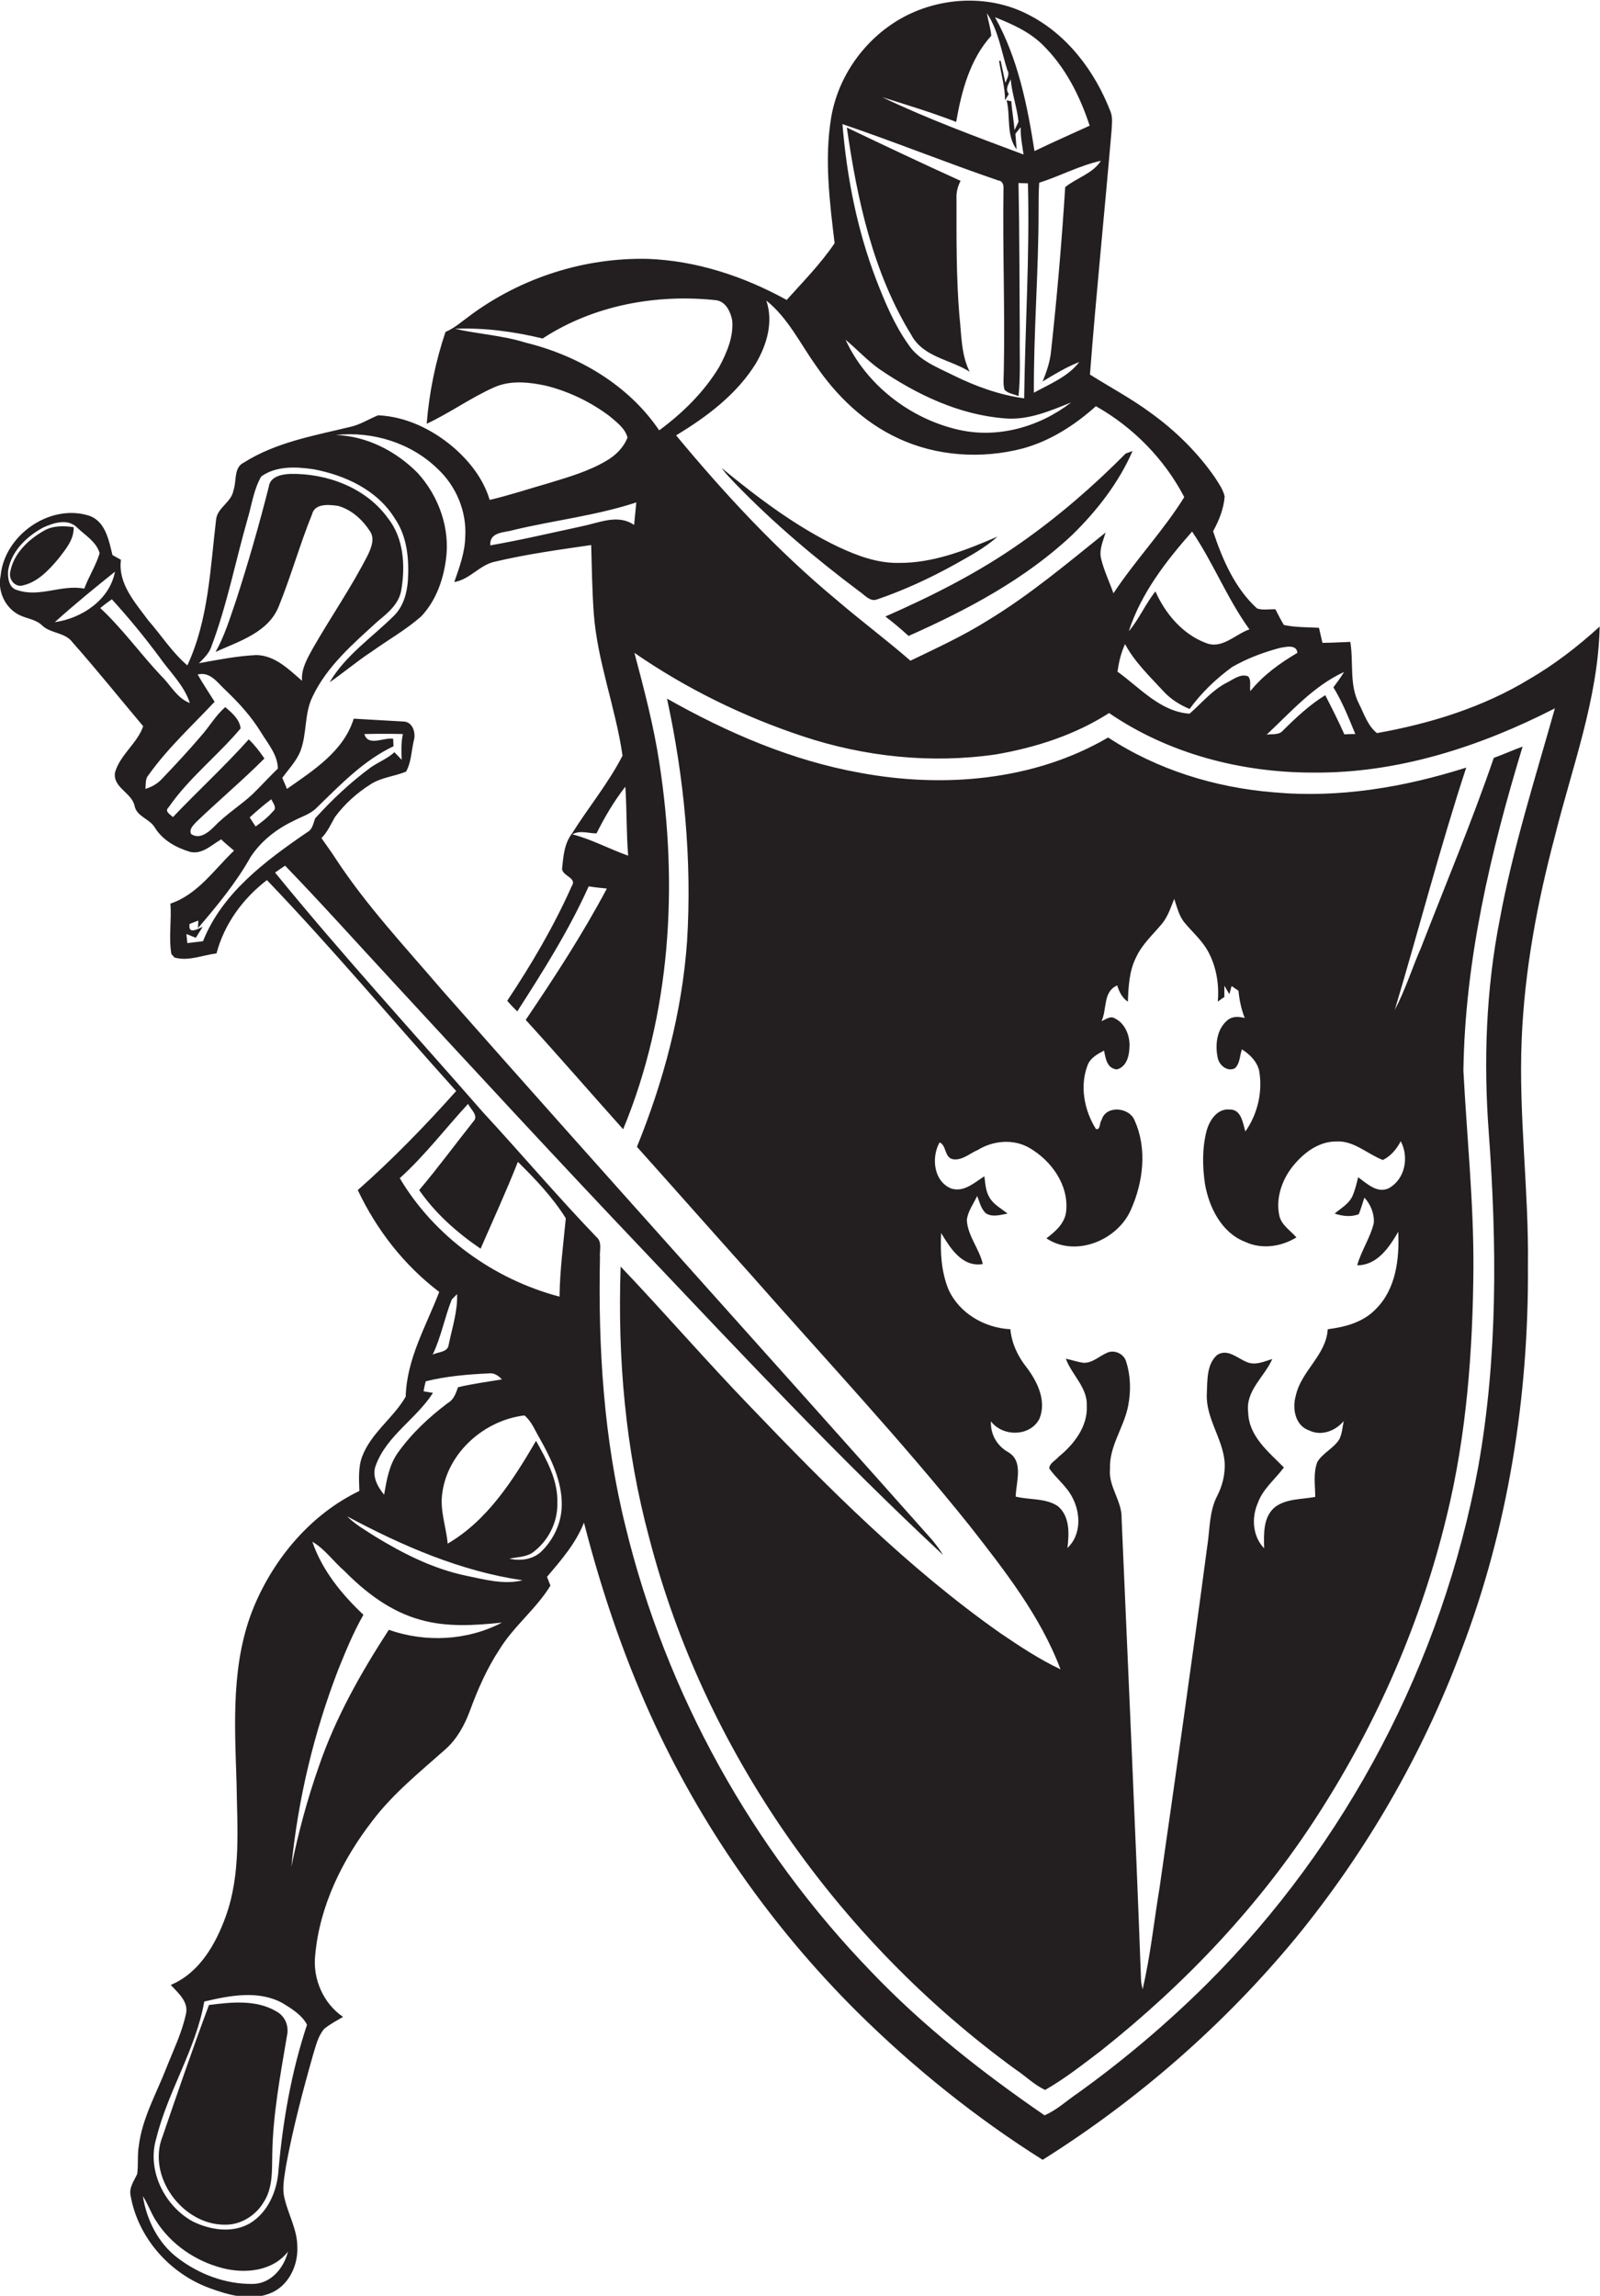 <?xml version="1.0" encoding="utf-8"?>
<!-- Generator: Adobe Illustrator 19.2.0, SVG Export Plug-In . SVG Version: 6.00 Build 0)  -->
<svg version="1.1" id="Layer_1" xmlns="http://www.w3.org/2000/svg" xmlns:xlink="http://www.w3.org/1999/xlink" x="0px" y="0px"
	 viewBox="0 0 510.7 732.5" enable-background="new 0 0 510.7 732.5" xml:space="preserve">
<g>
	<path fill="#231F20" d="M496.3,266.8c5.5-22.1,13.8-43.9,14.3-66.9c-6.9,6.3-14.4,12.1-22.5,16.8c-14.8,9-31.7,14.2-48.6,17.2
		c-2.9-2.3-4.1-6.1-5.7-9.3c-3.2-6.1-1.7-13.2-2.8-19.8c-3,0.1-6,0.3-8.9,0.3c-0.4-1.6-0.7-3.2-1.1-4.8c-3.7-0.2-7.5-0.1-11.2-0.9
		c-1-1.6-1.8-3.3-2.7-5c-2-0.1-4.1,0.4-5.9-0.3c-7.1-6.5-11-15.6-14-24.6c1.9-3.4,3.4-7.2,3.7-11.1c-0.5-2.2-1.8-4-3-5.9
		c-5.5-8-12.6-15-20.5-20.7c-6.2-4.6-13-8.2-19.5-12.3c2-26,4.7-52,6.9-77.9c0.1-2,0.4-4-0.3-5.9c-5-13-14-25-26.8-31.3
		c-12.6-6.3-28.2-5.3-40.3,1.6c-11.5,6.6-19.9,18.4-22.1,31.5c-2.2,13.3-0.5,26.8,1.1,40.1c-4.4,6.5-10,12.2-15.3,18.1
		c-13.6-7.5-28.7-12.5-44.2-13.1c-20.3-0.5-40.6,6-56.9,18.1c-2.5,1.8-4.9,4-7.8,5.2c-3.2,9.5-5.2,19.3-6,29.3
		c7.5-3.5,14.2-8.4,21.7-11.7c5.1-2.2,10.8-1.6,16.1-0.5c7.4,1.8,14.5,5.2,20.6,9.8c2.2,1.9,4.9,3.8,5.7,6.8
		c-1.3,3.3-3.9,5.8-6.9,7.5c-5.6,3.3-11.9,5.1-18.1,7c-6.3,1.8-12.6,3.9-19,5.4c-2-6.7-6.4-12.3-11.6-16.8
		c-6.7-5.7-15.1-9.8-24-10.2c-3,1.2-5.7,3-8.9,3.7c-11.6,2.8-23.7,4.9-34,11.4c-3.3,1.6-2.2,6-3.3,8.9c-0.6,3.7-5,5.4-5.5,9.1
		c-1.9,15.7-2.4,32.1-9.2,46.7c-4.9-4.2-8.3-9.6-12.5-14.4c-4.2-5.7-9.7-11.7-8.7-19.3c-0.9-0.5-1.8-1-2.7-1.5
		c-1.2-4.9-2.3-11.1-7.9-12.7c-12.4-3.6-26.6,6.5-27.8,19.3c-1,4.6,1.2,9.7,5.2,12.1c2.6,1.6,5.9,1.6,8.1,3.8
		c2.8,2.6,7.3,2.1,9.7,5.4c7.7,8.7,15,17.8,22.5,26.7c-1.8,5.4-7.4,9.1-9,14.8c-0.7,4.9,5.5,6.4,6.3,10.8c0.8,3.3,4.7,3.9,6.4,6.7
		c2.5,4.1,6.9,6.5,11.3,7.8c3.8,0.9,6.8-2.2,9.9-4c1.3,1.3,2.7,2.4,4.1,3.6c-6.3,6-11.6,14-20.3,16.9c0.4,5.3-0.6,10.8,0.3,16.1
		c0.3,0.3,0.8,0.9,1,1.1c4.4,1.3,9-0.8,13.4-1.3c2.5-9.4,8.4-17.5,16.1-23.4c20.9,21.8,40.2,44.9,60.4,67.3
		c-9.9,11.1-20.3,21.8-31.4,31.6c6,12.7,14.8,24,26,32.5c-4.2,10.9-10.4,21.4-10.7,33.4c-3.9,6.8-11,11.5-13.9,19.1
		c-1.3,3.5-1,7.3-0.9,11c-15.4,7.4-27.1,21.3-33.6,36.8c-7.4,17.8-6.2,37.4-5.6,56.2c0.2,14.3,1.5,29.2-3.5,42.9
		c-3.2,8.8-8.4,17.9-17.5,21.7c2.4,2.6,5.9,5.5,4.8,9.5c-1.3,5.9-4,11.4-6.2,17c-3.2,8.2-7.7,16-8.8,24.9c-0.5,2.9-0.1,5.9-0.5,8.9
		c-1,2.2-2.7,4.4-2.1,7c2.4,13.5,12.6,24.9,25.4,29.5c6,2.2,12.9,4.1,19.1,1.6c5.9-2.3,9-8.9,8.7-14.9c0-5.3-2.8-10.1-4-15.1
		c-1-3.5-0.1-7.2,0.4-10.7c2.2-11.9,5.3-23.7,8.6-35.3c0.9-2.9,1.6-6.1,3.6-8.4c1.8-1.5,4-2.6,6-3.8c-6.3-4.3-9.7-12.1-8.9-19.6
		c1.4-15.8,8.7-30.6,18.3-43c6.6-8.7,15.2-15.6,23.3-22.8c3.7-3.3,6.1-7.7,7.8-12.3c2.5-6.8,5.4-13.4,9.4-19.5
		c4.6-7.5,11.7-12.9,16.3-20.4c-0.3-0.7-0.8-2.1-1.1-2.8c4.5-5.3,9.2-10.7,11.8-17.3c5.4,21,12.3,41.6,21.2,61.3
		c16,35.3,38.6,67.6,66.1,94.9c17.9,17.7,37.8,33.7,59.1,47.1c30.4-19.1,57.9-43.1,80.8-70.8c22.5-27.5,40.5-58.6,52.9-91.9
		c14.9-39,21.5-81,21.2-122.7c0.3-24-3-47.9-2-71.9C486.6,309.5,490.7,287.9,496.3,266.8z M429,214.4c-1,1.7-2.2,3.3-3.4,4.9
		c2.9,4.7,4.9,9.8,7,14.9c-1.2,0-2.3,0-3.5,0.1c-1.9-4.3-4-8.4-6.1-12.5c-5,3.1-9.4,7.2-13.5,11.3c-1.3,1.5-3.4,1-5.2,1.3
		C412,227.2,419.2,218.9,429,214.4z M408.6,206.7c1.8-0.3,5.3-1.2,5.5,1.6c-5.6,3.3-10.9,7.1-15,12.2c-0.3-1.5,0.4-3.4-0.7-4.7
		c-2.5-1-4.9,1.1-7,2.1c-4.6,2.4-7.9,6.5-11.7,9.8c-9.3-0.6-15.9-8.3-23-13.4c0.4-3,1.1-6,2.4-8.8c3.1,5.8,7.9,10.3,12.3,15.1
		c2.3,2.5,5.2,4.3,8.3,5.6c3.8-5.2,8.4-9.6,13.6-13.4C398,210.1,403.3,208.1,408.6,206.7z M380.5,169.6c6.8,10,11.2,21.4,18.3,31.2
		c-4.6,1.6-8.8,6.5-14,4.3c-7.4-2.8-12.9-9.4-16-16.4c-3.2,4-5.2,8.8-8.5,12.7C364.2,189.3,372.2,179,380.5,169.6z M340,59.7
		c-1.1,17.4-2.6,34.9-4.5,52.2c-0.3,3.4-1.4,6.6-2.7,9.8c3.8-2.3,7.6-4.6,11.7-6.2c-3.6,4.7-9.4,7-14.5,9.8
		c-0.1-19.3,1.5-38.6,1.5-57.9c0-3,0-6.1,0.2-9.1c6.6-2.1,12.9-5.5,19.7-7C348.8,55.4,343.7,56.7,340,59.7z M341.9,128.4
		c-10.1,7.8-23.4,11.6-36,8.7c-15.4-3.5-29.4-14.3-36-28.7c3.6,3,6.8,6.5,10.7,9.3c12,8.2,25.6,14.7,40.3,15.8
		C328.2,134.1,335.2,131.1,341.9,128.4z M332.7,14.2c7.3,7.1,12,16.4,15.1,25.9c-5.9,2.7-11.8,5.3-17.6,8.1
		c-2.3-14.7-5.3-29.6-12.6-42.7C323.1,7.7,328.5,10.1,332.7,14.2z M305.2,38.9c1.7-9.8,4.4-20,11.2-27.5c-0.2-2.4-1-4.8-1.4-7.2
		c3.6,5.4,4.6,12,6.5,18.1c0.9,1.4-0.1,2.8-0.6,4.1c-0.5-2.4-1-4.7-1.5-7l-0.5,0c0.6,4.2,1.9,8.3,1.9,12.6c0.4-0.7,0.8-1.3,1.2-2
		c-1.3-1.7,0-3.2,0.6-4.7c0.4,4.6,2,8.9,2.5,13.5c-0.4,0.9-0.8,1.8-1.3,2.7c-0.2-3.1-0.8-6.1-1-9.2c-0.4-0.1-1.2-0.2-1.5-0.3
		c1.3,5.2-0.2,11.1,3.2,15.7c-0.1-1.7-0.3-3.4-0.4-5c0.5-0.7,1.1-1.4,1.7-2.1c-0.1,2.9,0.5,5.9,0.9,8.7
		C311.5,43.6,296.2,38,281.6,31C289.5,33.5,297.5,35.9,305.2,38.9z M318.7,57.6c1.4,0.1,1.7,1.6,1.6,2.7c-0.3,19.3,0.5,38.6,0.1,58
		c0,2-0.3,4,0.2,6c1.1,1.3,3,1.4,4.5,2.1c0.7-6.7,0.3-13.4,0.4-20c-0.1-16-0.1-32-0.4-48c0.8,0,2.3,0.1,3,0.1
		c0.6,22.9-0.9,45.7-1.2,68.6c-7.9-1.1-15.4-3.8-22.5-7.3c-5.2-2.6-11.1-4.8-14.4-9.8c-4.5-6.3-7.5-13.5-10.3-20.7
		c-6.1-15.9-9.4-32.7-10.8-49.7C285.7,45.3,302,51.9,318.7,57.6z M244.6,95.9c6.9,5.5,10.8,13.7,15.8,20.7
		c6.6,9.7,15.4,18.2,26.2,23.2c12.3,5.8,26.7,6.7,39.8,3.3c8.8-2.4,16.6-7.4,23.4-13.5c11.9,6.7,21.9,16.9,28.2,29
		c-6.7,10.8-15.6,20.1-22.6,30.7c-1.3-3.7-3-7.2-3.9-10.9c-0.8-2.9,0.6-5.8,1.4-8.5c-12.2,9.8-24.3,20-37.7,28.1
		c-7.8,4.9-16.3,8.8-24.6,12.8c-7.7-6.7-15.9-12.8-23.7-19.5c-18.8-15.6-35.5-33.6-51.1-52.4c9.8-5.9,19.4-13.1,25.5-23
		C244.8,109.9,246.9,102.7,244.6,95.9z M167.7,109.3c-7.3-2.3-15.1-2.7-22.5-4.4c9.4-0.4,18.9,0.9,28,3.1
		c16.2-10.6,36.3-14.3,55.5-12.2c3,0.5,4.5,3.7,5,6.4c0.5,5.2-1.7,10.3-4.1,14.8c-4.8,8-11.7,14.8-19.2,20.3
		C200.6,122.8,184.5,113.4,167.7,109.3z M163.9,169.1c13-3.1,26.4-4.6,39.2-8.8c-0.2,2.4-0.5,4.8-0.7,7.2
		c-5.1-3.6-11.2-0.7-16.6,0.4c-9.8,2.1-19.5,4.4-29.3,6.1C156.2,169.6,161,170,163.9,169.1z M200.5,273c-6-2.1-11.6-5.2-17.8-6.8
		c2.4-1.4,5.1-0.3,7.7-0.3c2.6-5.2,5.6-10.3,9.2-14.9C200.1,258.3,199.9,265.6,200.5,273z M5.6,188.3c-2.8-0.6-3.2-4-3-6.3
		c1-6.2,6-10.9,11.2-13.7c3.3-1.5,7.9-3,10.9,0.1c2.5,2.4,6.1,4.5,7.1,8.1c-1.2,4-3.5,7.5-4.9,11.3C19.7,186.4,12.7,190.7,5.6,188.3
		z M17.5,198.5c6.2-5.6,12.7-10.9,19.2-16.1C35,191.4,26.1,197.3,17.5,198.5z M32,194c1.2-1,2.4-1.9,3.7-2.8
		c5.3,5.8,10.3,11.9,15,18.2c3.4,4.9,8,9.1,9.9,14.9c-4.1-1.5-6.1-5.7-9.1-8.6C44.8,208.6,39.1,200.6,32,194z M68.2,263.9
		c-1.8,1.8-4.6,4-7.2,2.2c-0.7-1.5,0.6-2.7,1.6-3.8c7.2-6.9,14.8-13.3,21.8-20.3c-1.5-2.2-3.1-4.3-5-6.1
		c-7.7,8.6-16.2,16.4-24.2,24.8c-0.8-0.8-2.8-1.8-1.4-3.1c6.5-9.4,15.7-16.5,23-25.2c-0.3-2.9-2.8-5-4.9-6.8
		c-3.1,2.7-5.1,6.3-7.8,9.3c-4,4.7-8.2,9.2-12.5,13.7c-1.4,1.5-3.2,2.5-5.2,3.1c0.2-1.5-0.1-3.2,1-4.4c6.1-8.6,13.9-15.7,21.1-23.4
		c-1.8-2.9-3.7-5.7-5.4-8.7c4-1,6.3,2.6,8.9,5c4.3,4.1,8.3,8.5,11.4,13.6c2.2,3.6,5.2,7,5.3,11.4c-2.8,2.7-5.4,5.6-8.2,8.3
		C76.7,257,72,259.9,68.2,263.9z M87.1,258.9c-1.6,1.9-3.6,3.4-5.5,4.8c-0.7-1-1.3-2-1.9-2.9c2.2-2,4.5-4,6.9-5.8
		C87.1,256.2,88.6,257.8,87.1,258.9z M64.8,300.3c-1.7,0.2-3.3,0.4-5,0.6l-0.3-2.9c1,0.4,2,0.8,3,1.2c0.6-0.9,1.6-2.6,2.2-3.5
		c-1.7,0.7-4.7,2.6-4.2-0.9c0.7-0.3,2.1-0.8,2.8-1.1c0,0.6-0.1,1.8-0.1,2.4c6.1-7.1,12.2-14.5,16.8-22.7c3.3-5,8.1-8.8,13.5-11.4
		c2.6-1.4,5.6-2.2,7.7-4.4c7.5-7.3,14.9-15,24.4-19.5c0-0.6-0.1-1.8-0.1-2.4c-3-0.5-8,2.6-9.2-1.5c4.1-0.1,8.2-0.1,12.3,0
		c-0.6,2.7-0.5,5.5-0.4,8.2c-0.6-0.6-1.7-1.8-2.3-2.4c-2.2,2-5,3.1-7.5,4.8c-6.5,4.8-12.4,10.3-17.8,16.3c-0.6,1.5-0.8,3.5-2.5,4.4
		C84.8,274.6,70.9,284.9,64.8,300.3z M144.2,414.6c0.4-0.4,1.3-1.3,1.7-1.7c0.2,5.5-1.6,10.8-2.7,16.2c-0.3,2.4-3.4,2.2-5.1,3.1
		C140.8,426.6,141.9,420.4,144.2,414.6z M120,467.4c3.5-9.4,12.9-14.7,18.2-23c-0.8-0.1-2.3-0.4-3-0.5c0.2-1.1,0.4-2.2,0.7-3.2
		c6.5-1.6,13.3-2.2,20-2.5c1.7-0.3,3.2,0.7,4.3,1.9c-4.7,0.8-9.4,1.4-14,2.5c-0.7,1.9-1.3,3.9-3.2,5c-6,4.5-11.6,9.7-16,15.9
		c-2.8,3.9-3.6,8.8-4.4,13.4C120.4,474.2,118.6,470.8,120,467.4z M91.9,718.4c-1.3,5.3-5.5,10.3-11.3,10.3
		c-8.6,0.1-17.1-3.1-23.9-8.3c-6.2-4.7-9.9-12.1-11.1-19.7c1.6,2.4,2.5,5.2,4.1,7.7c4.8,7.7,12.8,13.1,21.5,15.3
		C78.4,725.5,87.1,724.6,91.9,718.4z M88.9,692.3c-0.4,6.6-3.3,13.6-9.2,17.1c-5.6,3.2-12.7,2.1-18.3-0.7c-9-5-14.6-16.4-11.5-26.5
		c3.7-15,12.6-28.3,15.3-43.6c8.1-1.9,17.1-3.7,24.8,0.4c3,1.8,6.4,3.9,8,7C93,661,90.3,676.6,88.9,692.3z M124.1,520
		c-8.9,13.7-17,28-22.3,43.5c-3.7,10.5-6.6,21.3-8.8,32.1c2.1-21.5,7.2-42.8,15-63c2.4-5.9,4.8-11.8,8-17.4
		c-6.9-6.5-13.2-14.2-16.3-23.3c4,2.3,6.7,6.3,10.2,9.3c6.8,6.9,14.8,13,24.3,15.6c8.4,2.4,17.3,1.8,26,0.9
		C149.1,523.5,135.8,524.1,124.1,520z M148.6,502.7c-10.4-2.2-19.9-7-28.9-12.5c-3.1-2-6.3-3.8-8.9-6.4c17.6,9.4,36.2,17.5,56,20.4
		C160.8,505.7,154.5,503.9,148.6,502.7z M172.6,495.2c-2.7,2.4-6.6,2.9-10,2.1c2.4-0.5,5.1-0.5,7.2-1.8c5.1-3.6,8.3-9.8,8.1-16.1
		c0.2-7.2-3.4-13.6-6.8-19.7c-7.3,12.5-15.5,25.4-28.2,32.8c-0.5-5.4-2.6-10.8-1.7-16.3c1.8-12.9,13.5-23.1,26.2-24.6
		c2.3,1.9,3.3,4.7,4.8,7.2c3.7,6.6,7.3,13.9,7.1,21.7C179.2,486,176.6,491.4,172.6,495.2z M178.6,413.7c-20.9-5.5-39.9-19.1-51-37.8
		c8-7.2,14.5-15.8,21.8-23.7c0.8,1.7,3.5,3.8,1.7,5.6c-5.8,7.3-11.3,14.8-17.3,21.9c5.2,7.5,12.1,13.6,19.6,18.7
		c4-9.2,8.2-18.3,11.9-27.7c5.6,5.5,11.1,11.3,15.3,18C179.8,397,178.7,405.3,178.6,413.7z M478.7,293.4c-4.4,22.4-5.2,45.3-3.5,68
		c2.6,35.6,2.9,71.6-3.4,106.8c-11.4,61.9-41.9,120.2-86.5,164.7c-12.8,12.7-26.5,24.3-41.1,34.8c-3.6,2.4-6.8,5.5-10.8,7.2
		c-19.8-13.6-38.8-28.5-55.4-45.9c-38-39.3-65.4-88.7-78.3-141.8c-7-28.1-8.8-57.2-8.2-86c-0.2-2.2,0.8-4.9-1.1-6.5
		c-12.5-13-24.1-26.7-36.3-39.9c-22.2-25.4-45-50.3-66.3-76.4c1-0.7,2.1-1.5,3.2-2.2c11.6,12,22.7,24.4,34.1,36.7
		c26.6,28.8,53.2,57.6,80.2,86c31.3,33,62.4,66.2,95.7,97.2c-1-1.7-2.2-3.2-3.4-4.7C245.5,432.8,193,374.7,141.1,315.9
		c-11.7-13.7-24.1-26.9-34-42c-1.4-2.2-3-4.3-4.5-6.5c1.9-1.9,3-4.4,4.3-6.7c3.1-4.2,7.1-7.8,11.6-10.6c3.4-2.1,7.4-2.4,11.1-3.9
		c1.7-3,1.7-6.7,2.5-10c0.7-2.4-0.4-6-3.4-6c-5.3-0.3-10.5-0.6-15.8-0.9c-3.2,10.4-12.9,16.5-21.3,22.4c-0.5-1.2-1-2.4-1.5-3.5
		c2-2.8,4.5-5.3,5.8-8.6c2.1-5.5,1.2-11.8,3.8-17.2c4.6-9.8,13-17,20.9-24.2c3.3-2.7,6.8-5.6,7.5-10c1.3-7.7,0.8-16.5-4.3-22.9
		c-7-9.7-19.4-14.3-31.1-14.1c-2.7,0.1-6.5,0.8-6.9,4.1c-3.1,12.2-6.6,24.4-10.5,36.4c-1.9,5.5-3.6,11.2-6.5,16.3
		c7.5-3.4,16.9-6.2,20.2-14.6c3.9-9.6,6.7-19.7,10.6-29.3c0.9-3.6,5.4-3.1,8.3-2.7c4.3,1.2,7.8,4.4,10.2,8.1
		c1.6,2.3,0.4,5.3-0.7,7.6c-5.2,10.2-11.7,19.6-17.4,29.5c-1.8,3.3-3.9,6.7-3.6,10.6c-4.2-3.6-8.6-8.1-14.6-8.2
		c-6.2,0.3-12.2,1.5-18.3,2.6c1.6-1.6,3.3-3.2,4-5.4c5-13.3,7.7-27.3,11.6-40.9c1.3-4.4,1.9-9.2,4.3-13.3c4.8-3.4,11-3.1,16.6-2.3
		c10.1,1.9,20.4,6.6,26,15.7c4,5.8,4.6,13,4.2,19.8c-0.3,4-1.4,8.1-4.3,11.1c-7,7-15.6,12.7-20.7,21.4c4.5-3.1,8.7-6.7,13.3-9.7
		c5.3-3.8,11-7,15.9-11.3c4.6-4.8,7-11.4,7.9-17.9c1.5-10-2.2-20.5-9-27.9c-6.9-7-16.3-11.8-26.1-12.1c11.7-1.3,24,2.5,32.5,10.8
		c5.9,5.5,9.3,13.6,8.8,21.7c-0.1,5-1.9,9.8-3.5,14.4c5-0.8,8.1-5.5,13-6.5c10.1-2.4,20.4-3.8,30.7-5.3c0.2,7.2,0.3,14.4,0.8,21.5
		c1.1,15.6,7,30.3,9.2,45.7c-4.5,8.8-10.9,16.5-16.1,24.8c-2.5,3.2-2.8,7.4-3.2,11.3c0.1,2.3,4.9,2.9,3.1,5.5
		c-5.7,12.8-12.8,24.9-20.6,36.6c1,1.2,2.1,2.3,3.2,3.4c8.3-12.9,16.5-25.9,22.8-39.9c1.9,0.3,3.8,0.5,5.8,0.7
		c-7.7,14.5-16.7,28.3-25.9,41.9c10.5,11.5,20.7,23.3,31.1,34.9c15.2-36.7,17.6-77.6,11.6-116.6c-1.8-12-4.9-23.7-8-35.4
		c16.5,11.4,34.7,20.3,53.7,26.6c19.8,6.6,41.1,8.8,61.7,5.8c12.7-2.2,25.2-6.2,36.1-13.2c19,13,42.2,19,65,19
		c27.1,0.3,53.5-8.3,77.3-20.5C490,248.4,482.9,270.6,478.7,293.4z"/>
	<path fill="#231F20" d="M309.5,118.6c-2.8-5.6-2.6-12.1-3.3-18.2c-1-12.3-0.9-24.7-0.9-37.1c-0.1-2,0.4-3.8,1.3-5.6
		c-12.1-5.5-24.2-11.2-36.3-17c3.3,22.9,8.3,46.2,20.6,66.2C294.7,114,303.4,114.7,309.5,118.6z"/>
	<path fill="#231F20" d="M290,202.9c18.7-8.3,37.2-18.1,52.2-32.2c7.9-7.7,14.9-16.7,19.3-26.8c-0.6,0.2-1.7,0.6-2.2,0.8
		c-10.3,10.4-21.5,20.1-33.5,28.5c-13.5,9.5-28.2,16.9-43.2,23.5C285.1,198.6,287.6,200.7,290,202.9z"/>
	<path fill="#231F20" d="M234.7,154.3c12.2,12.6,25.6,23.9,39.6,34.4c1.7,1.1,3.3,3.3,5.5,2.6c8.8-3,17.2-6.9,25.3-11.4
		c4.6-2.6,9.3-5.1,13.3-8.7c-10,4.3-20.5,8.5-31.6,8.4c-6.8,0.1-13.2-2.3-19.2-5.1c-13.6-6.5-25.7-15.7-37.3-25.2
		C231.6,151.1,233.2,152.7,234.7,154.3z"/>
	<path fill="#231F20" d="M13.9,169.4c-4.9,2.8-9.5,7.2-10.6,12.9c-0.6,2.2,1,4.7,3.4,4.6c5.1-0.9,8.8-4.9,12-8.7
		c2.2-2.9,5-6.1,4.8-10C20.2,167.7,16.7,167.7,13.9,169.4z"/>
	<path fill="#231F20" d="M476.8,241.8c-7,20.4-15.4,40.4-23.2,60.5c-2.9,6.6-5,13.5-8.4,19.9c7.7-25.7,14.4-51.7,22.8-77.3
		c-19.8,6.3-40.6,9.8-61.4,7.9c-18.7-1.5-37.2-7.2-52.9-17.5c-23.6,13.8-52.5,16.2-79,11.3c-21.9-3.9-42.5-12.8-61.8-23.7
		c5.5,25.4,8,51.5,6.4,77.5c-1.6,22.5-7.5,44.6-16,65.5c12.1,13.5,24.1,27.1,36.3,40.7c23.4,26.6,47.7,52.5,69.9,80.2
		c11.1,14.2,22.6,28.8,29,45.8c-6.8-3.2-13.1-7.4-19.3-11.6c-29.4-20.7-54.9-46.3-79.7-72.2c-14.1-14.6-27.4-30-41.4-44.7
		c-1,29.1,1.5,58.3,9.1,86.5c17.6,68,60.4,128.5,117,169.7c3.2,2.1,5.9,4.9,9.4,6.5c6.3-3.6,12-8.1,17.8-12.5
		c27-21.4,51-46.7,69.6-75.8c18.7-29.1,32.7-61.3,40.8-94.9c6.3-25.8,8.3-52.5,8.5-79c0.1-21-2.1-42-3.2-63
		c0.5-35.3,8.7-69.9,18.9-103.4C482.9,239.3,479.9,240.7,476.8,241.8z M433.7,387.4c0.7-1.7,1.2-3.5,1.8-5.3c2,2.2,3.2,5.1,3,8.1
		c-1.1,4.7-4,8.8-5.3,13.5c6.4,0,10.2-5.7,13.1-10.7c0.4,8.6-0.7,18.3-7.2,24.7c-4,4.2-9.8,5.7-15.3,6.4
		c-0.5,8.3-8.5,13.3-10.2,21.2c-1.2,4.1-0.2,9.6,4.3,11.1c3.9,1.9,8.4,0.1,11-3c-0.4,1.9-0.5,4-1.4,5.8c-1.8,2.9-5.2,4.3-7,7.2
		c-1.4,3.5-0.7,7.5-0.7,11.2c-4.3,0.8-9.1,0.5-12.8,3.2c-3.9,3.2-3.6,8.6-3.5,13.2c-3.7-3.8-4.1-9.8-2-14.5
		c1.6-4.5,5.5-7.5,8.3-11.3c-4.9-5-11.2-9.9-11.4-17.6c-0.9-6.9,5.2-11.3,7.7-17c-2.7,0.8-5.5,2.2-8.3,0.9c-2.9-1.2-6-4.3-9.3-2.2
		c-3.4,3-3.1,8.1-3.3,12.3c-0.4,7.9,5.1,14.3,5.7,22c0.2,3.7-0.7,7.4-2.4,10.7c-2.6,5-2.3,10.8-3.2,16.3
		c-4.8,36.3-10,72.5-15.2,108.8c-1.8,10.8-2.9,21.7-5.4,32.3c-0.2-1-0.5-2.1-0.5-3.1c-1.8-49-4.1-98.1-6.2-147.1
		c0.2-5.6-4.3-10.2-3.7-15.9c-0.3-7.2,4.5-13.2,5.8-20.1c0.9-4.6,0.8-9.5-0.6-13.9c-0.6-2.5-3.5-4-5.9-3.1c-2.7,1.1-4.9,3.5-7.9,3.3
		c-1.9-0.3-3.6-0.9-5.5-1.3c1.9,5.2,6.9,9.1,6.7,15c0.3,6.7-4.1,12.3-9,16.3c-1,1.2-2.9,2-3,3.7c2.3,3.3,5.6,5.7,7.4,9.3
		c2.7,5.1,2.8,12-1.6,16.1c0.6-4.6,0.8-10.2-3.1-13.4c-4-2.6-9-1.9-13.4-3c0.1-4.7,2.7-11.4-2.6-14.3c-3.4-2-5.5-5.6-5.3-9.7
		c3.8,5,12.6,4.9,15.5-0.9c2.3-5.7-0.7-11.8-4.1-16.3c-2.8-3.5-4.8-7.7-5.2-12.2c-8.2-0.4-16.4-5.1-19.8-12.8
		c-2.3-5.7-2.6-11.9-2.3-17.9c2.9,4.8,6.7,11,13.3,9.9c-1.1-4.9-4.8-8.9-5.1-14c0.3-2.8,2.1-5.2,3.3-7.7c0.8,1.9,1.2,4.2,2.9,5.6
		c2.1,1.2,4.6,0.4,6.8,0c-2-1.6-4.5-2.9-5.8-5.2c-1.2-2-1.3-4.4-1.6-6.7c-3.2,2-6.5,5.2-10.6,3.9c-5.6-2.3-6.4-9.9-3.7-14.7
		c2.2,0.9,1.5,4.5,4,5.3c3,0.7,5.6-1.8,8.2-2.9c4.9-3,11.3-3.6,16.4-0.7c7.1,4.1,12.7,11.9,11.8,20.3c-0.4,3.8-3.4,6.4-6.3,8.6
		c9.3,6.2,22.8,0.6,27-9.2c3.9-8.7,5.2-19.4,1.2-28.3c-1.6-4.4-9.3-5.1-10.6-0.2c-0.7,0.7-0.3,3.3-1.8,2.8
		c-3.7-5.9-5.2-13.6-2.7-20.2c0.8-2.4,3.2-3.7,5.3-4.8c0.5,2.5,0.9,5.7,4.1,6c3-0.8,3.9-4.1,4-6.9c0.3-3.6-1.3-7.8-4.7-9.4
		c-1.4-0.9-2.9,0.4-4.2,0.9c1.8-3.9,0.4-9.4,5-11.4c0.6,2,1.6,4,3.4,5.2c0.2-4.8,0.4-9.9,2.7-14.3c1.9-4.1,5.4-7.2,8.2-10.6
		c1.9-2.3,2.8-5.2,3.9-7.9c0.9,2.6,1.5,5.5,3.4,7.7c2.4,2.9,5.3,5.4,7.2,8.7c2.8,4.9,3.8,10.8,3.3,16.4c0.5-0.4,1.6-1.2,2.1-1.5
		c0-1.2,0-2.4,0-3.6c0.5,0.9,1.1,1.8,1.6,2.7c0.2-0.6,0.5-1.9,0.7-2.6c0.7,0.5,1.5,1,2.2,1.5c0.3,3,0.9,5.9,2,8.7
		c-1.9-0.5-4-0.6-5.5,0.7c-3.5,2.9-4,8-3.1,12.1c0.5,2.3,3.1,4.5,5.5,3.2c1.6-1.5,1.5-4,2.2-6c2.5,1.6,4.8,3.8,5.5,6.8
		c1.2,6.7-0.5,13.9-4.4,19.4c-0.8-2.7-1.3-7.1-5-7c-4-0.4-6.5,3.5-7.4,6.9c-1.4,5.5-1.3,11.2-0.5,16.8c1.3,7.5,5.3,15.6,12.8,18.5
		c5.3,2.5,11.5,1.6,16.4-1.4c-1.9-2.2-4.6-3.8-5.4-6.7c-1.4-6,1-12.4,5-16.9c3.3-3.8,7.8-7,13-7c5.7-0.4,10,4,15,5.9
		c2.6-1.3,4.4-3.5,5.7-6c2.7,5.1,1.4,12.1-3.8,15c-3.7,1.8-7-1.5-9.8-3.5c-0.5,2.1-1,4.2-1.9,6.2c-1.2,2.4-3.6,3.7-5.6,5.4
		C428.8,388.1,431.3,388.3,433.7,387.4z"/>
	<path fill="#231F20" d="M88.3,641.8c-6.5-3.9-14.5-3-21.6-2.1c-5.2,13.9-10,27.9-14.8,41.9c-5.1,12.8,6.4,28.3,19.9,28.2
		c5,0.1,9.8-2.9,12.3-7.1c3-4.5,2.7-10.1,2.8-15.3c0.2-12.8,2.6-25.4,4.7-37.9C92.3,646.4,91,643.3,88.3,641.8z"/>
</g>
</svg>
